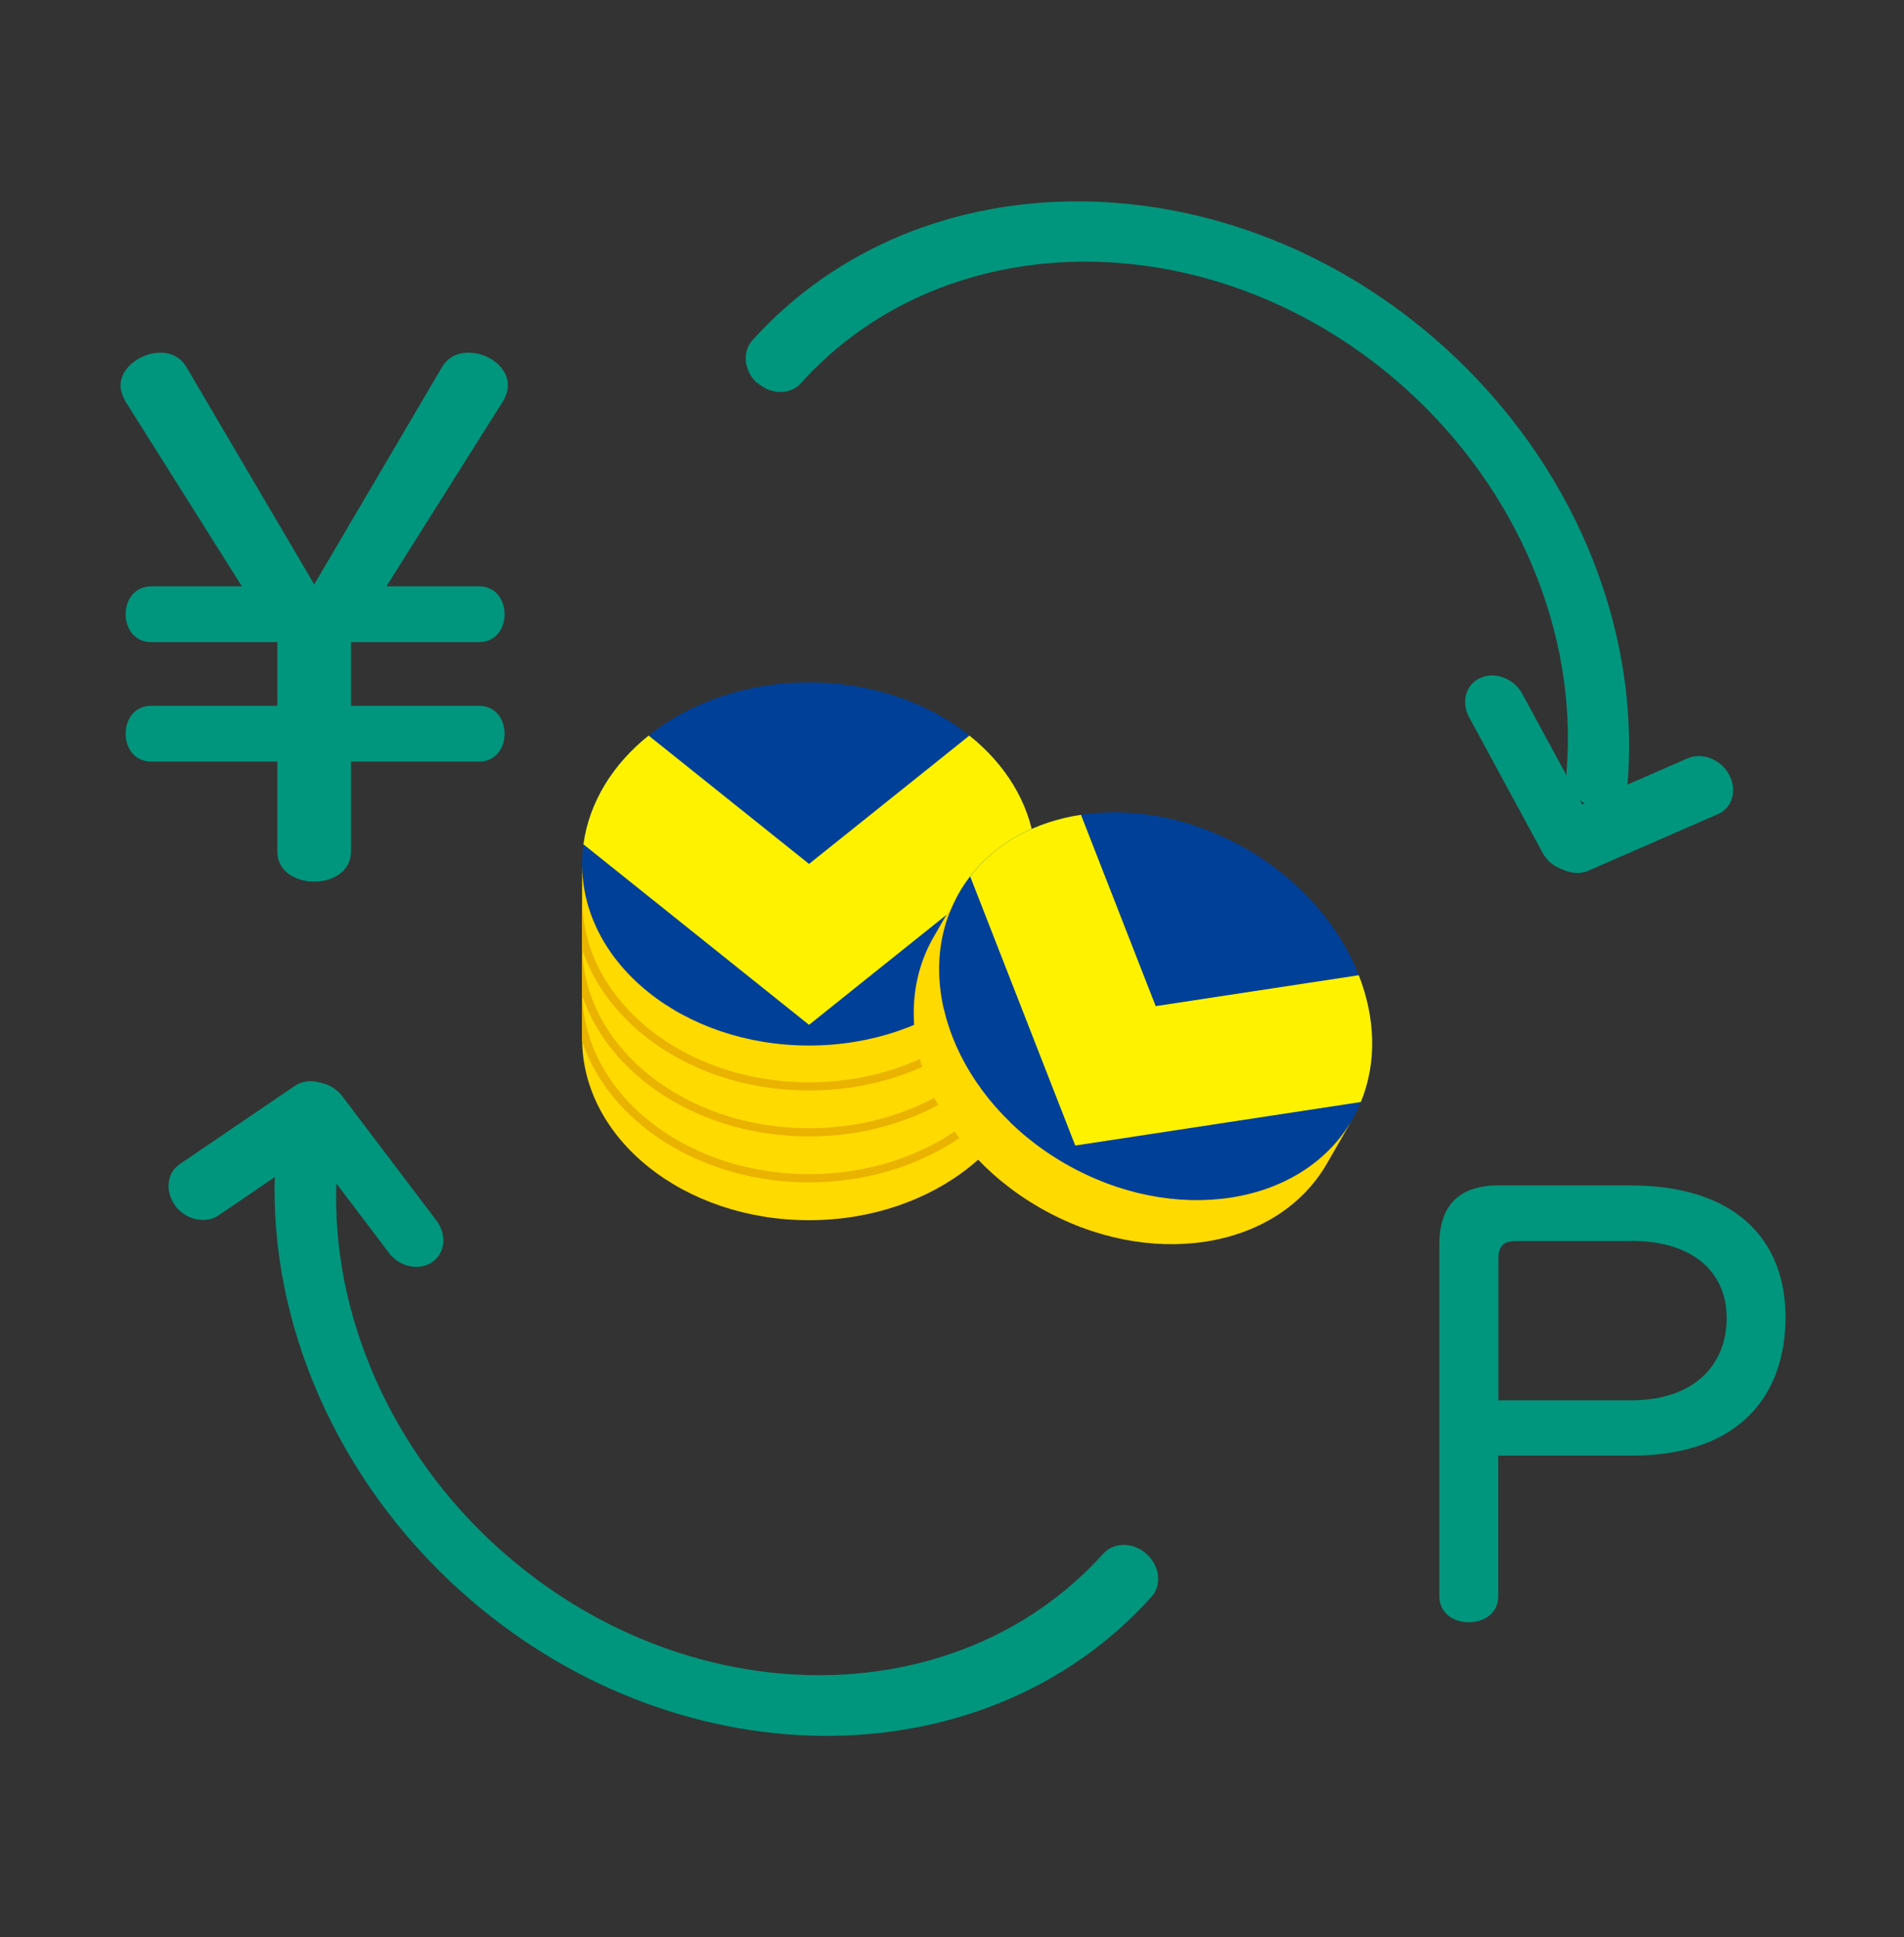 <svg width="231" height="235" viewBox="0 0 231 235" fill="none" xmlns="http://www.w3.org/2000/svg">
<rect x="0" y="0" width="231" height="235" fill="#333333" stroke="none"/>
<g clip-path="url(#clip0_314_3263)">
<path d="M98.153 126.841C113.357 126.841 125.683 116.978 125.683 104.811C125.683 92.644 113.357 82.781 98.153 82.781C82.949 82.781 70.623 92.644 70.623 104.811C70.623 116.978 82.949 126.841 98.153 126.841Z" fill="#004098"/>
<path d="M78.693 89.231C74.373 92.681 71.483 97.291 70.783 102.421L98.153 124.321L125.523 102.421C124.833 97.291 121.943 92.691 117.613 89.231L98.153 104.801L78.693 89.231Z" fill="#FFF200"/>
<path d="M98.153 126.831C82.953 126.831 70.623 116.971 70.623 104.811V126.001C70.623 138.161 82.953 148.021 98.153 148.021C113.353 148.021 125.683 138.161 125.683 125.991V104.801C125.683 116.961 113.353 126.831 98.153 126.831Z" fill="#FFDA01"/>
<path d="M125.693 120.271H125.673C125.673 132.491 113.333 142.431 98.153 142.431C82.973 142.431 70.643 132.491 70.643 120.271H70.623V126.091C70.623 126.161 70.623 126.241 70.623 126.311C73.903 136.161 84.993 143.431 98.153 143.431C111.313 143.431 122.403 136.161 125.683 126.311C125.683 126.241 125.683 126.161 125.683 126.091V120.271H125.693Z" fill="#EAB300"/>
<path d="M125.693 114.701H125.673C125.673 126.921 113.333 136.861 98.153 136.861C82.973 136.861 70.643 126.921 70.643 114.701H70.623V120.521C70.623 120.591 70.623 120.671 70.623 120.741C73.903 130.591 84.993 137.861 98.153 137.861C111.313 137.861 122.403 130.591 125.683 120.741C125.683 120.671 125.683 120.591 125.683 120.521V114.701H125.693Z" fill="#EAB300"/>
<path d="M125.693 109.131H125.673C125.673 121.351 113.333 131.291 98.153 131.291C82.973 131.291 70.643 121.351 70.643 109.131H70.623V114.951C70.623 115.021 70.623 115.101 70.623 115.171C73.903 125.021 84.993 132.291 98.153 132.291C111.313 132.291 122.403 125.021 125.683 115.171C125.683 115.101 125.683 115.021 125.683 114.951V109.131H125.693Z" fill="#EAB300"/>
<path d="M164.048 135.83C170.131 125.293 164.389 110.589 151.221 102.986C138.054 95.384 122.448 97.763 116.365 108.3C110.281 118.837 116.024 133.541 129.191 141.143C142.359 148.746 157.965 146.367 164.048 135.83Z" fill="#004098"/>
<path d="M131.143 98.841C125.673 99.671 120.863 102.212 117.703 106.312L130.453 138.962L165.103 133.682C167.073 128.892 166.873 123.462 164.853 118.302L140.213 122.052L131.143 98.832V98.841Z" fill="#FFF200"/>
<path d="M164.054 135.831C157.974 146.361 142.364 148.741 129.194 141.141C116.024 133.541 110.284 118.831 116.364 108.301L113.284 113.641C107.204 124.171 112.944 138.881 126.114 146.481C139.284 154.081 154.884 151.711 160.974 141.171L164.054 135.831Z" fill="#FFDA01"/>
</g>
<path d="M91.878 46.492C90.271 45.045 90.003 42.707 91.282 41.285C111.768 18.521 149.384 18.852 175.131 42.023C190.664 56.001 199.012 75.822 197.465 95.05C197.293 97.032 195.51 98.317 193.466 97.902C191.422 97.487 189.892 95.556 190.065 93.574C191.421 76.747 184.13 59.382 170.526 47.14C147.995 26.863 115.086 26.573 97.158 46.495C95.879 47.916 93.525 47.895 91.918 46.449L91.878 46.492Z" fill="#00967D"/>
<path d="M188.596 104.798C188.225 104.464 187.938 104.087 187.685 103.622C186.673 101.761 187.289 99.585 189.088 98.829L204.722 92.002C206.496 91.224 208.793 92.104 209.785 93.986C210.797 95.846 210.181 98.023 208.382 98.778L192.748 105.606C191.398 106.211 189.734 105.821 188.596 104.798Z" fill="#00967D"/>
<path d="M188.04 104.576C187.669 104.242 187.381 103.865 187.128 103.4L178.241 87.012C177.23 85.151 177.845 82.975 179.645 82.219C181.419 81.441 183.716 82.321 184.708 84.203L193.595 100.591C194.606 102.452 193.991 104.628 192.192 105.384C190.841 105.989 189.177 105.6 188.04 104.576Z" fill="#00967D"/>
<path d="M55.826 192.955C40.987 179.601 32.596 160.572 33.36 142.065C33.443 140.082 35.172 138.709 37.25 139.036C39.328 139.363 40.898 141.25 40.819 143.277C40.148 159.492 47.511 176.132 60.495 187.817C83.027 208.094 115.936 208.383 133.864 188.462C135.143 187.041 137.497 187.061 139.104 188.508C140.712 189.955 140.98 192.294 139.701 193.715C119.215 216.479 81.598 216.148 55.851 192.978L55.826 192.955Z" fill="#00967D"/>
<path d="M21.845 146.9C21.647 146.722 21.425 146.521 21.286 146.278C19.979 144.547 20.229 142.279 21.815 141.213L35.769 131.726C37.374 130.638 39.72 131.166 41.003 132.874C42.31 134.605 42.059 136.873 40.474 137.939L26.52 147.426C25.14 148.362 23.181 148.102 21.845 146.9Z" fill="#00967D"/>
<path d="M47.741 152.591C47.543 152.413 47.32 152.213 47.181 151.969L35.786 136.926C34.479 135.195 34.729 132.927 36.315 131.861C37.921 130.773 40.266 131.301 41.549 133.009L52.944 148.053C54.252 149.783 54.001 152.051 52.415 153.117C51.036 154.053 49.076 153.793 47.741 152.591Z" fill="#00967D"/>
<path d="M60.972 48.755L46.876 71.131H58.114C62.254 71.131 62.254 77.893 58.114 77.893H42.579V85.621H58.114C62.254 85.621 62.254 92.383 58.114 92.383H42.579V103.305C42.579 108.155 33.648 108.155 33.648 103.305V92.383H18.349C14.209 92.383 14.209 85.621 18.349 85.621H33.648V77.893H18.349C14.209 77.893 14.209 71.131 18.349 71.131H29.35L15.254 48.755C14.86 48.045 14.623 47.395 14.623 46.764C14.623 44.536 17.166 42.781 19.473 42.781C20.755 42.781 21.937 43.333 22.667 44.615L38.123 70.894L53.579 44.615C54.289 43.333 55.492 42.781 56.852 42.781C59.159 42.781 61.623 44.457 61.623 46.764C61.623 47.395 61.386 48.045 60.992 48.755H60.972Z" fill="#00967D"/>
<path d="M197.966 176.576H181.775V193.627C181.775 197.849 174.623 197.849 174.623 193.627V151.015C174.623 146.197 177.023 143.797 181.841 143.797H197.767C210.746 143.797 216.623 150.551 216.623 159.789C216.623 169.027 211.276 176.576 197.966 176.576ZM197.899 150.551H183.927C182.387 150.551 181.791 151.147 181.791 152.753V169.871H197.85C205.746 169.871 209.488 165.385 209.488 159.905C209.488 154.425 205.548 150.535 197.916 150.535L197.899 150.551Z" fill="#00967D"/>
<defs>
<clipPath id="clip0_314_3263">
<rect width="95.86" height="68.15" fill="white" transform="translate(70.623 82.781)"/>
</clipPath>
</defs>
</svg>

